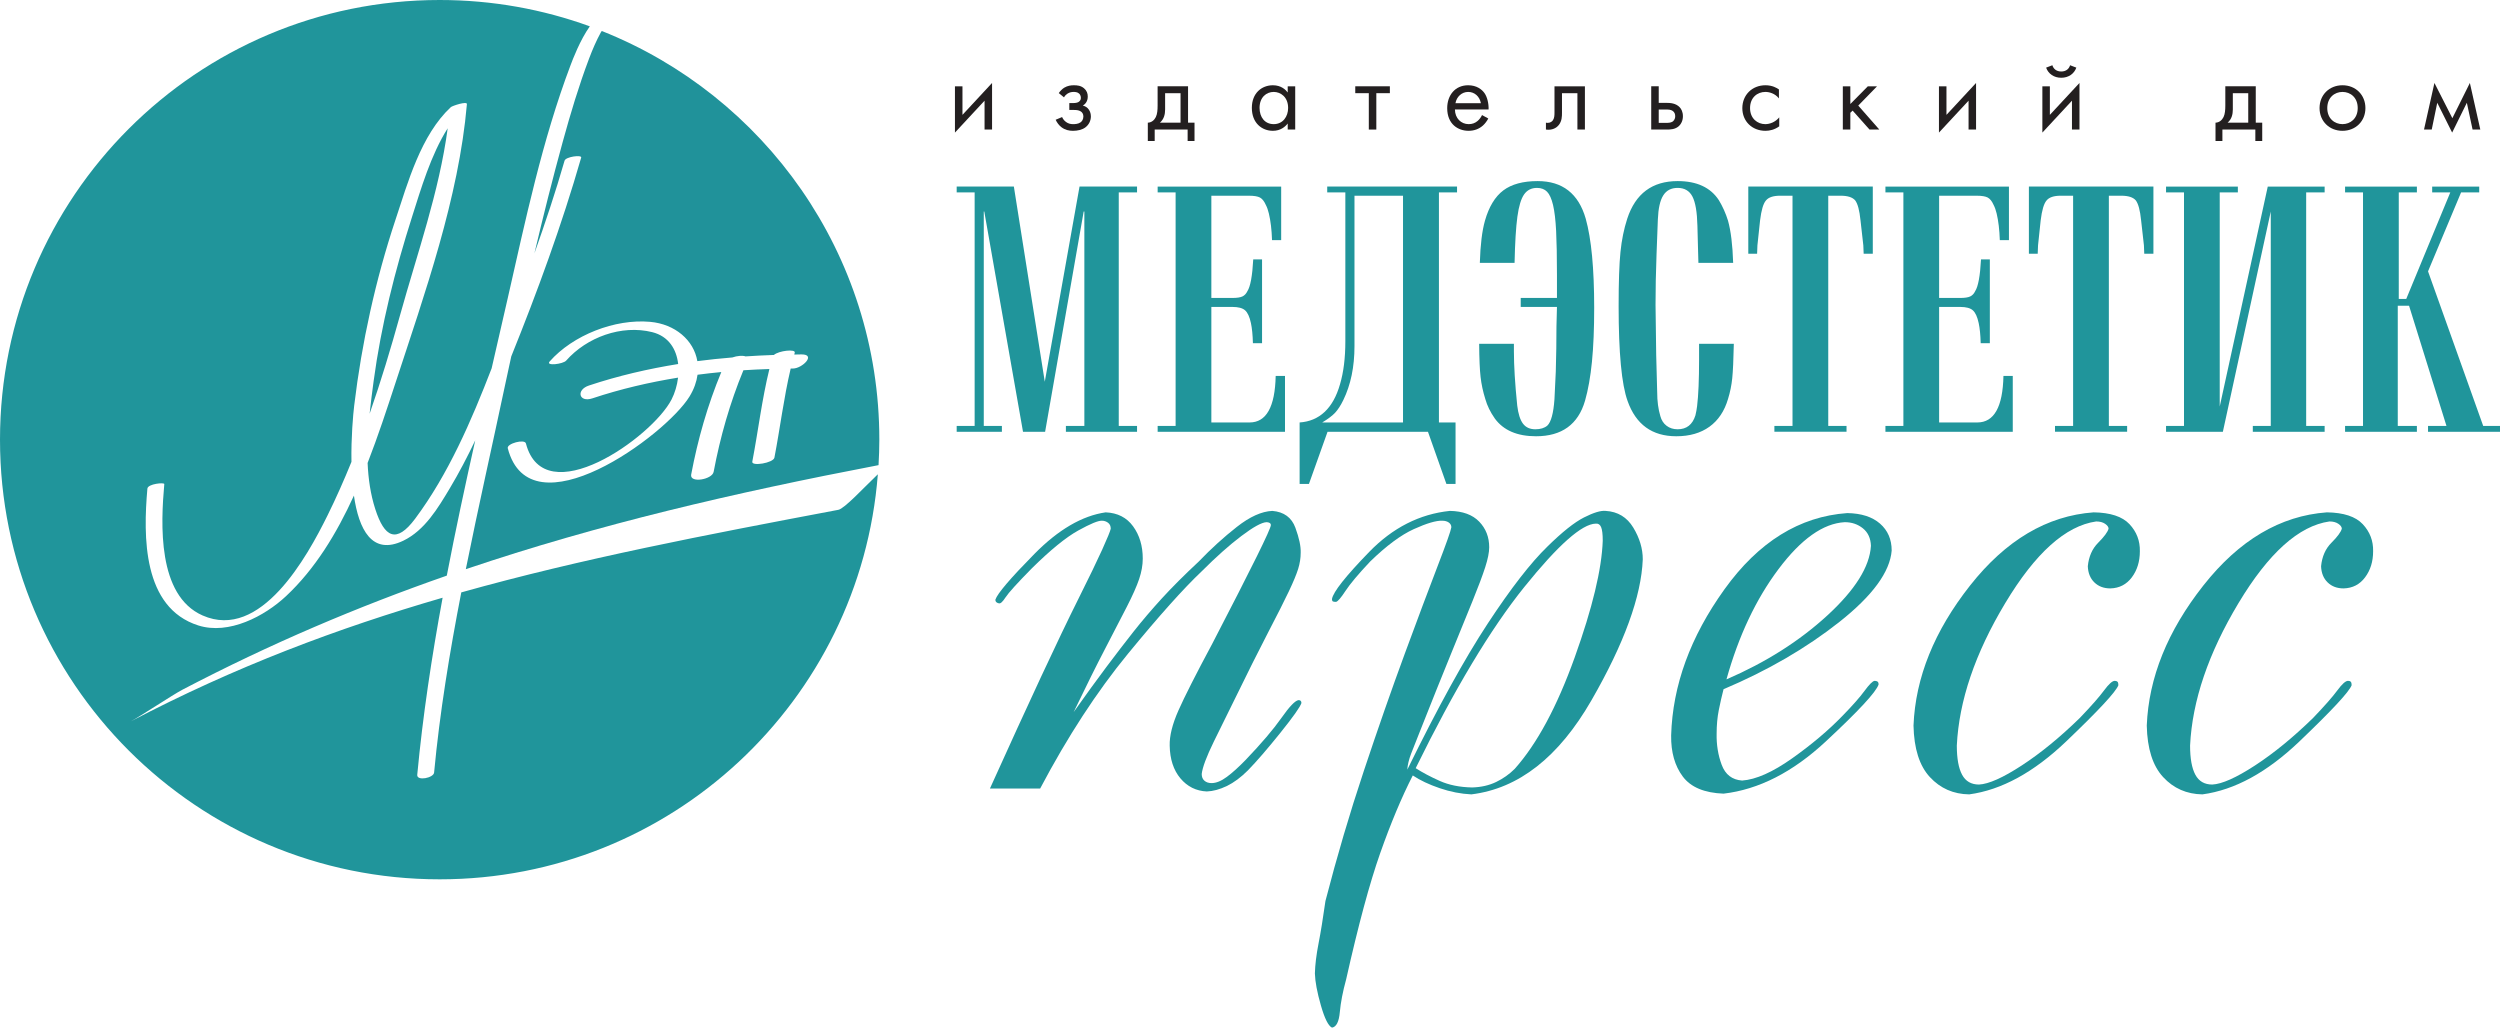 <?xml version="1.0" encoding="UTF-8"?> <svg xmlns="http://www.w3.org/2000/svg" xmlns:xlink="http://www.w3.org/1999/xlink" version="1.1" width="287.016" height="117.979" viewBox="0 0 287.016 117.979"><defs><clipPath id="clip_0"><path transform="matrix(1,0,0,-1,0,117.979)" d="M0 117.96H287.016V0H0Z"></path></clipPath></defs><path transform="matrix(1,0,0,-1,112.944,24.282)" d="M0 0V-24.62H2.08V-25.288H-3.111V-24.62H-1.049V2.194H-3.111V2.863H3.454L7.004-19.543 10.993 2.863H17.596V2.194H15.496V-24.62H17.596V-25.288H9.428V-24.62H11.547V0H11.47L7.042-25.288H4.504L.057 0H0" fill="#20959b"></path><path transform="matrix(1,0,0,-1,147.526,49.57)" d="M0 0H-14.62V.668H-12.558V27.482H-14.62V28.15H-.439V22.005H-1.489C-1.527 23.188-1.649 24.206-1.852 25.058-1.941 25.44-2.055 25.765-2.195 26.032-2.386 26.464-2.612 26.75-2.873 26.891-3.133 27.03-3.556 27.1-4.141 27.1H-8.455V15.363H-6.031C-5.51 15.363-5.128 15.421-4.886 15.536-4.645 15.65-4.454 15.853-4.314 16.146-3.97 16.68-3.748 17.895-3.646 19.791H-2.634V10.172H-3.683C-3.71 11.126-3.786 11.896-3.912 12.481-4.065 13.194-4.288 13.681-4.58 13.941-4.874 14.203-5.357 14.332-6.031 14.332H-8.455V1.069H-4.065C-2.145 1.069-1.145 2.85-1.069 6.413H0V0" fill="#20959b"></path><path transform="matrix(1,0,0,-1,151.8,48.501)" d="M0 0H9.275V26.031H3.703V8.76C3.703 6.393 3.277 4.333 2.424 2.576 2.119 1.952 1.806 1.47 1.489 1.126 1.171 .782 .675 .407 0 0ZM13.399 0H15.306V-7.061H14.257L12.139-1.069H.611L-1.526-7.061H-2.595V0C-1.463 .076-.509 .477 .268 1.202 1.056 1.94 1.648 3.003 2.043 4.389 2.449 5.763 2.654 7.398 2.654 9.294V26.413H.573V27.082H15.478V26.413H13.399V0" fill="#20959b"></path><path transform="matrix(1,0,0,-1,173.806,39.474)" d="M0 0V-.859C0-2.512 .127-4.587 .381-7.081 .496-8.035 .716-8.728 1.039-9.16 1.364-9.594 1.838-9.81 2.461-9.81 3.047-9.81 3.504-9.67 3.836-9.39 4.267-8.982 4.542-7.971 4.656-6.355L4.808-3.187C4.808-3.175 4.828-2.284 4.867-.516 4.867 1.228 4.891 2.811 4.943 4.237H.782V5.267H4.943V7.921C4.943 10.032 4.91 11.715 4.847 12.968 4.782 14.221 4.666 15.211 4.494 15.936 4.322 16.661 4.093 17.17 3.806 17.463 3.52 17.755 3.135 17.902 2.652 17.902 2.017 17.902 1.523 17.653 1.173 17.157 .824 16.661 .565 15.809 .4 14.6 .234 13.391 .127 11.623 .076 9.295H-3.912C-3.85 11.368-3.653 12.984-3.322 14.142-2.865 15.745-2.16 16.902-1.213 17.616-.265 18.327 1.048 18.684 2.728 18.684 5.578 18.684 7.418 17.246 8.244 14.372 8.893 12.055 9.217 8.646 9.217 4.141 9.217 1.736 9.132-.331 8.96-2.062 8.789-3.791 8.523-5.28 8.168-6.527 7.378-9.25 5.502-10.611 2.537-10.611 .375-10.611-1.203-9.93-2.195-8.569-2.704-7.843-3.067-7.1-3.284-6.336-3.551-5.483-3.732-4.638-3.827-3.798-3.923-2.959-3.976-1.692-3.989 0H0" fill="#20959b"></path><path transform="matrix(1,0,0,-1,195.065,39.474)" d="M0 0H3.989C3.952-1.82 3.89-3.136 3.808-3.951 3.725-4.765 3.563-5.56 3.321-6.336 2.914-7.722 2.206-8.782 1.194-9.514 .182-10.245-1.086-10.611-2.614-10.611-5.387-10.611-7.252-9.263-8.207-6.565-8.893-4.67-9.236-1.037-9.236 4.333-9.236 7.093-9.166 9.161-9.026 10.535-8.887 11.922-8.626 13.2-8.245 14.372-7.303 17.246-5.375 18.684-2.461 18.684-.26 18.684 1.319 17.952 2.272 16.489 2.704 15.776 3.055 14.994 3.321 14.142 3.652 12.958 3.848 11.343 3.913 9.295H-.076L-.115 10.668-.191 13.551C-.228 15.128-.419 16.247-.763 16.909-1.107 17.57-1.673 17.902-2.461 17.902-3.199 17.902-3.75 17.616-4.112 17.042-4.474 16.47-4.682 15.554-4.732 14.294L-4.884 10.268C-4.962 8.207-4.999 6.279-4.999 4.485-4.999 4.46-4.974 2.545-4.923-1.26-4.884-2.888-4.845-4.319-4.809-5.554-4.809-6.585-4.687-7.5-4.446-8.302-4.319-8.773-4.082-9.142-3.73-9.408-3.38-9.676-2.957-9.81-2.461-9.81-1.431-9.81-.751-9.275-.419-8.207-.331-7.838-.267-7.488-.228-7.157-.076-5.91 0-4.128 0-1.814V0" fill="#20959b"></path><path transform="matrix(1,0,0,-1,200.715,21.419)" d="M0 0H14.294V-7.71H13.245L13.207-6.756 12.882-3.874C12.766-2.729 12.563-1.966 12.27-1.584 11.966-1.229 11.406-1.05 10.592-1.05H9.18V-27.482H11.278V-28.15H2.996V-27.482H5.077V-1.05H3.664C2.862-1.05 2.315-1.235 2.023-1.603 1.717-1.959 1.495-2.716 1.354-3.874L1.048-6.756 1.012-7.71H0V0" fill="#20959b"></path><path transform="matrix(1,0,0,-1,231.079,49.57)" d="M0 0H-14.619V.668H-12.558V27.482H-14.619V28.15H-.439V22.005H-1.488C-1.527 23.188-1.648 24.206-1.851 25.058-1.941 25.44-2.055 25.765-2.195 26.032-2.386 26.464-2.613 26.75-2.873 26.891-3.135 27.03-3.557 27.1-4.142 27.1H-8.455V15.363H-6.031C-5.51 15.363-5.129 15.421-4.887 15.536-4.644 15.65-4.453 15.853-4.314 16.146-3.971 16.68-3.747 17.895-3.646 19.791H-2.633V10.172H-3.683C-3.709 11.126-3.787 11.896-3.914 12.481-4.066 13.194-4.289 13.681-4.582 13.941-4.872 14.203-5.357 14.332-6.031 14.332H-8.455V1.069H-4.066C-2.145 1.069-1.144 2.85-1.07 6.413H0V0" fill="#20959b"></path><path transform="matrix(1,0,0,-1,232.93,21.419)" d="M0 0H14.296V-7.71H13.244L13.207-6.756 12.882-3.874C12.768-2.729 12.563-1.966 12.27-1.584 11.966-1.229 11.407-1.05 10.593-1.05H9.18V-27.482H11.278V-28.15H2.997V-27.482H5.076V-1.05H3.665C2.863-1.05 2.315-1.235 2.023-1.603 1.718-1.959 1.495-2.716 1.354-3.874L1.049-6.756 1.012-7.71H0V0" fill="#20959b"></path><path transform="matrix(1,0,0,-1,254.839,46.669)" d="M0 0 5.515 25.249H12.044V24.581H9.924V-2.233H12.044V-2.901H3.798V-2.233H5.859V22.386L.361-2.901H-6.164V-2.233H-4.102V24.581H-6.164V25.249H2.081V24.581H0V0" fill="#20959b"></path><path transform="matrix(1,0,0,-1,281.31,22.088)" d="M0 0H-2.08V.668H3.32V0H1.239L-2.557-9.065 3.779-26.814H5.706V-27.482H-2.557V-26.814H-.439L-4.734-13.016H-6.031V-26.814H-3.835V-27.482H-12.081V-26.814H-10.021V0H-12.081V.668H-3.835V0H-5.916V-12.234H-5.059L0 0" fill="#20959b"></path><path transform="matrix(1,0,0,-1,51.398,14.726)" d="M0 0C-1.941-3.065-3.083-7.007-4.091-10.167-6.05-16.308-7.642-22.627-8.502-29.022-8.666-30.244-8.831-31.5-8.963-32.771-7.666-29.053-6.529-25.275-5.476-21.483-3.504-14.381-.979-7.326 0 0" fill="#20929a"></path><path transform="matrix(1,0,0,-1,74.64,36.949)" d="M0 0C2.866-.259 5.01-2.101 5.42-4.511 6.754-4.336 8.094-4.201 9.439-4.089 9.972-3.899 10.61-3.845 10.957-3.967 12.037-3.896 13.119-3.84 14.206-3.803 14.774-3.305 16.729-3.094 16.602-3.541 16.581-3.612 16.565-3.684 16.545-3.755 16.819-3.752 17.091-3.741 17.365-3.739 19.109-3.727 17.47-5.353 16.405-5.36 16.315-5.36 16.225-5.365 16.134-5.365 15.34-8.739 14.922-12.185 14.268-15.59 14.15-16.204 11.619-16.619 11.728-16.053 12.408-12.508 12.83-8.921 13.69-5.416 12.692-5.448 11.698-5.495 10.708-5.559 9.154-9.324 8.048-13.206 7.291-17.22 7.122-18.119 4.52-18.55 4.711-17.534 5.475-13.482 6.593-9.564 8.171-5.765 7.259-5.851 6.35-5.955 5.442-6.073 5.331-6.884 5.04-7.728 4.518-8.578 1.758-13.07-13.761-24.412-16.344-14.516-16.486-13.972-14.402-13.42-14.262-13.958-12.16-22.011 .214-13.282 2.457-8.917 2.84-8.169 3.1-7.295 3.206-6.405-.102-6.943-3.379-7.704-6.629-8.784-8.179-9.299-8.542-7.814-7.024-7.31-3.643-6.187-.229-5.399 3.218-4.842 3.026-3.153 2.138-1.657 .234-1.182-3.286-.305-7.274-1.769-9.643-4.453-9.998-4.856-12.023-5.102-11.542-4.557-8.863-1.521-4.049 .366 0 0ZM-7.008 30.229C-8.189 27.105-9.146 23.896-10.032 20.677-11.202 16.429-12.272 12.152-13.286 7.862-12.037 11.38-10.852 14.922-9.825 18.5-9.691 18.965-7.818 19.201-7.916 18.858-10.135 11.128-12.936 3.489-15.944-3.969-16.166-4.999-16.393-6.028-16.611-7.059-18.103-14.104-19.721-21.232-21.161-28.396-5.954-23.256 9.593-19.637 26.222-16.452 26.277-15.483 26.313-14.51 26.313-13.527 26.313 7.774 13.11 25.981-5.553 33.392-5.585 33.338-5.627 33.291-5.657 33.236-6.186 32.272-6.619 31.257-7.008 30.229" fill="#20929a"></path><g clip-path="url(#clip_0)"><path transform="matrix(1,0,0,-1,96.245,58.531)" d="M0 0C-15.243-2.881-29.437-5.595-43.287-9.48-44.621-16.362-45.76-23.27-46.407-30.164-46.465-30.788-48.413-31.171-48.343-30.422-47.708-23.658-46.679-16.867-45.43-10.09-57.443-13.578-69.223-18.003-81.222-24.281-80.194-23.744-76.377-21.214-75.341-20.672-65.191-15.362-55.136-11.105-44.95-7.555-43.952-2.362-42.839 2.821-41.684 7.974-42.578 6.098-43.537 4.256-44.599 2.48-45.952 .219-47.475-2.356-49.938-3.543-53.547-5.283-55.053-2.246-55.612 1.635-57.591-2.707-60.061-6.782-63.413-9.917-65.872-12.216-69.978-14.385-73.474-13.276-79.888-11.242-79.804-3.038-79.323 2.437-79.274 2.987-77.364 3.17-77.383 2.956-77.78-1.562-78.209-9.824-72.989-12.127-66.313-15.075-60.986-5.383-58.653-.664-57.654 1.358-56.744 3.419-55.896 5.505-55.942 8.324-55.705 10.937-55.579 11.985-54.714 19.196-53.135 26.385-50.848 33.28-49.423 37.574-47.92 43.038-44.485 46.232-44.323 46.381-42.609 46.952-42.641 46.58-43.566 35.84-47.49 24.809-50.831 14.603-51.8 11.642-52.829 8.492-54.041 5.381-53.964 3.572-53.711 1.788-53.161 .084-52.116-3.156-50.758-3.938-48.582-1.017-44.774 4.093-42.135 10.202-39.8 16.246-39.186 18.919-38.571 21.583-37.968 24.233-35.927 33.205-34.001 42.427-30.738 51.055-30.496 51.696-29.646 53.945-28.53 55.507-33.91 57.462-39.714 58.531-45.769 58.531-73.647 58.531-96.245 35.931-96.245 8.054-96.245-19.822-73.647-42.421-45.769-42.421-19.23-42.421 2.51-21.935 4.537 4.082 2.889 2.508 .706 .133 0 0" fill="#20959b"></path></g><path transform="matrix(1,0,0,-1,126.935,58.821)" d="M0 0C1.364-.056 2.416-.592 3.154-1.608 3.892-2.625 4.261-3.857 4.261-5.307 4.261-6.059 4.121-6.846 3.843-7.666 3.565-8.488 3.098-9.54 2.443-10.82 1.789-12.102 .961-13.703-.042-15.625-1.045-17.547-2.256-19.984-3.677-22.936-2.256-20.932-1.003-19.205 .083-17.756 1.169-16.309 2.207-14.957 3.196-13.703 4.184-12.45 5.264-11.184 6.434-9.901 7.603-8.621 9.023-7.2 10.695-5.641 12.115-4.164 13.57-2.841 15.061-1.672 16.55-.502 17.908 .111 19.134 .167 20.471 .056 21.355-.592 21.787-1.775 22.219-2.96 22.42-3.914 22.393-4.638 22.393-5.25 22.295-5.87 22.101-6.496 21.905-7.123 21.55-7.981 21.035-9.066 20.52-10.152 19.733-11.713 18.674-13.745 17.616-15.779 16.237-18.536 14.539-22.018 13.981-23.132 13.278-24.559 12.429-26.3 11.579-28.041 11.113-29.287 11.029-30.039 11.029-30.373 11.133-30.631 11.342-30.811 11.551-30.993 11.823-31.084 12.157-31.084 12.686-31.084 13.271-30.848 13.912-30.373 14.552-29.9 15.276-29.245 16.085-28.41 17.895-26.516 19.259-24.914 20.179-23.605 21.098-22.296 21.752-21.613 22.142-21.558 22.253-21.558 22.336-21.586 22.393-21.641 22.448-21.697 22.477-21.781 22.477-21.893 22.336-22.338 21.529-23.479 20.053-25.318 18.577-27.156 17.337-28.591 16.335-29.621 15.527-30.43 14.719-31.027 13.912-31.418 13.104-31.807 12.338-32.016 11.614-32.044 10.388-31.988 9.379-31.487 8.585-30.54 7.791-29.594 7.38-28.34 7.353-26.78 7.324-25.666 7.659-24.322 8.355-22.748 9.051-21.176 10.346-18.619 12.241-15.082 14.58-10.57 16.286-7.227 17.358-5.055 18.43-2.883 18.967-1.685 18.967-1.463 18.967-1.352 18.918-1.268 18.821-1.211 18.723-1.156 18.605-1.128 18.466-1.128 17.908-1.156 16.947-1.685 15.583-2.716 14.218-3.746 12.7-5.098 11.029-6.768 8.94-8.746 6.113-11.906 2.548-16.252-1.018-20.597-4.373-25.75-7.52-31.71H-13.286C-11.058-26.78-9.102-22.505-7.416-18.884-5.731-15.264-4.29-12.256-3.092-9.859-1.895-7.465-.997-5.605-.397-4.282 .201-2.96 .528-2.158 .585-1.88 .585-1.574 .48-1.344 .271-1.191 .062-1.038-.167-.961-.418-.961-.836-.934-1.748-1.31-3.155-2.089-4.561-2.869-6.337-4.317-8.481-6.434-10.153-8.133-11.155-9.24-11.49-9.756-11.824-10.271-12.075-10.501-12.242-10.445-12.325-10.445-12.416-10.41-12.513-10.34-12.611-10.271-12.659-10.166-12.659-10.027-12.437-9.331-10.946-7.583-8.189-4.783-5.432-1.984-2.702-.391 0 0" fill="#20959b"></path><path transform="matrix(1,0,0,-1,162.53,88.192)" d="M0 0C.78-.5 1.699-.988 2.758-1.461 3.816-1.935 5.055-2.185 6.476-2.213 7.506-2.185 8.425-1.976 9.233-1.587 10.041-1.197 10.75-.695 11.364-.083 13.926 2.785 16.224 7.055 18.257 12.723 20.29 18.39 21.363 22.854 21.475 26.112 21.475 26.864 21.411 27.387 21.286 27.68 21.16 27.972 20.959 28.104 20.68 28.076 19.093 28.048 16.364 25.632 12.492 20.827 8.62 16.024 4.455 9.08 0 0ZM3.927 29.538C5.403 29.51 6.524 29.1 7.29 28.306 8.056 27.512 8.44 26.53 8.44 25.36 8.44 24.775 8.285 24.01 7.98 23.063 7.673 22.115 7.193 20.834 6.538 19.219 5.883 17.604 5.055 15.57 4.053 13.119 3.05 10.668 1.838 7.646 .418 4.053 .055 3.162-.258 2.367-.522 1.672-.787 .976-.933 .362-.961-.166 2.549 6.992 5.625 12.582 8.272 16.607 10.918 20.633 13.201 23.578 15.123 25.443 16.823 27.115 18.222 28.229 19.323 28.786 20.422 29.343 21.251 29.594 21.809 29.538 23.201 29.455 24.259 28.814 24.984 27.616 25.707 26.418 26.071 25.207 26.071 23.981 25.903 19.721 23.94 14.324 20.179 7.793 16.419 1.261 11.824-2.339 6.393-3.008 5.194-2.951 3.983-2.715 2.758-2.297 1.532-1.879 .501-1.393-.334-.835-1.615-3.342-2.861-6.314-4.074-9.754-5.285-13.195-6.588-18.02-7.98-24.231-8.37-25.652-8.613-26.912-8.711-28.012-8.808-29.112-9.107-29.704-9.609-29.787-10.027-29.592-10.452-28.743-10.883-27.239-11.315-25.735-11.545-24.509-11.572-23.563-11.545-22.56-11.405-21.418-11.155-20.137-10.904-18.856-10.64-17.226-10.361-15.248-9.052-10.179-7.583-5.201-5.953-.312-4.324 4.576-2.758 9.06-1.254 13.141 .25 17.221 1.504 20.563 2.506 23.167 3.51 25.772 4.038 27.268 4.094 27.658 4.094 27.881 3.996 28.062 3.802 28.201 3.607 28.34 3.356 28.41 3.05 28.41 2.354 28.438 1.268 28.117-.209 27.449-1.685 26.781-3.357 25.541-5.222 23.73-6.588 22.282-7.535 21.154-8.063 20.347-8.592 19.539-8.955 19.121-9.15 19.094-9.289 19.094-9.4 19.107-9.484 19.135-9.567 19.162-9.609 19.261-9.609 19.428-9.47 20.235-8.05 22.031-5.347 24.817-2.646 27.602 .446 29.176 3.927 29.538" fill="#20959b"></path><path transform="matrix(1,0,0,-1,211.786,59.949)" d="M0 0C-2.478-.14-5.013-1.937-7.603-5.39-10.193-8.843-12.185-13.063-13.577-18.048-9.065-16.099-5.208-13.655-2.005-10.716 1.197-7.778 2.869-5.111 3.009-2.716 2.981-1.853 2.674-1.185 2.09-.71 1.505-.237 .809 0 0 0ZM.293 1.044C1.908 1.016 3.162 .612 4.053-.167 4.944-.947 5.391-1.978 5.391-3.259 5.195-5.71 3.197-8.439-.605-11.447-4.406-14.456-8.843-17.032-13.912-19.177-14.107-19.929-14.287-20.722-14.455-21.558-14.622-22.394-14.705-23.299-14.705-24.273-14.733-25.555-14.538-26.753-14.121-27.866-13.703-28.982-12.924-29.579-11.781-29.663-10.193-29.552-8.279-28.702-6.036-27.114-3.795-25.526-1.865-23.897-.25-22.227 .892-21.057 1.735-20.103 2.277-19.364 2.82-18.627 3.203-18.243 3.426-18.216 3.566-18.216 3.678-18.243 3.761-18.3 3.844-18.356 3.887-18.466 3.887-18.634 3.608-19.497 1.581-21.683-2.193-25.192-5.967-28.702-9.873-30.692-13.912-31.167-16.112-31.083-17.672-30.429-18.591-29.203-19.51-27.978-19.955-26.404-19.928-24.482-19.761-18.745-17.721-13.153-13.807-7.708-9.894-2.263-5.194 .653 .293 1.044" fill="#20959b"></path><path transform="matrix(1,0,0,-1,240.363,58.821)" d="M0 0C1.922-.028 3.294-.48 4.116-1.357 4.937-2.235 5.333-3.273 5.306-4.471 5.306-5.641 4.999-6.637 4.388-7.457 3.775-8.279 2.952-8.704 1.922-8.732 1.17-8.732 .558-8.502 .084-8.043-.389-7.583-.64-6.963-.669-6.184-.557-5.07-.16-4.172 .523-3.488 1.204-2.807 1.602-2.271 1.714-1.88 1.714-1.685 1.581-1.498 1.317-1.316 1.052-1.135 .71-1.045 .292-1.045-3.217-1.546-6.698-4.673-10.151-10.424-13.606-16.176-15.458-21.627-15.708-26.78-15.708-28.257-15.507-29.371-15.102-30.123-14.699-30.875-14.051-31.25-13.16-31.25-12.046-31.195-10.409-30.464-8.251-29.057-6.092-27.65-3.872-25.834-1.587-23.605-.278-22.24 .648-21.189 1.191-20.451 1.734-19.713 2.145-19.344 2.423-19.344 2.563-19.344 2.667-19.379 2.738-19.447 2.806-19.518 2.841-19.65 2.841-19.845 2.563-20.597 .565-22.748-3.153-26.3-6.872-29.851-10.584-31.877-14.288-32.379-16.098-32.351-17.602-31.689-18.8-30.394-19.998-29.099-20.624-27.129-20.68-24.482-20.458-18.967-18.292-13.606-14.183-8.397-10.075-3.189-5.347-.391 0 0" fill="#20959b"></path><path transform="matrix(1,0,0,-1,267.143,58.821)" d="M0 0C1.921-.028 3.295-.48 4.115-1.357 4.937-2.235 5.334-3.273 5.306-4.471 5.306-5.641 5-6.637 4.386-7.457 3.775-8.279 2.953-8.704 1.921-8.732 1.17-8.732 .556-8.502 .084-8.043-.389-7.583-.641-6.963-.668-6.184-.557-5.07-.161-4.172 .523-3.488 1.205-2.807 1.601-2.271 1.712-1.88 1.712-1.685 1.582-1.498 1.316-1.316 1.05-1.135 .711-1.045 .293-1.045-3.217-1.546-6.698-4.673-10.152-10.424-13.606-16.176-15.458-21.627-15.708-26.78-15.708-28.257-15.507-29.371-15.103-30.123-14.699-30.875-14.052-31.25-13.16-31.25-12.046-31.195-10.41-30.464-8.25-29.057-6.092-27.65-3.872-25.834-1.586-23.605-.278-22.24 .648-21.189 1.191-20.451 1.734-19.713 2.144-19.344 2.423-19.344 2.562-19.344 2.668-19.379 2.736-19.447 2.806-19.518 2.841-19.65 2.841-19.845 2.562-20.597 .564-22.748-3.155-26.3-6.872-29.851-10.583-31.877-14.289-32.379-16.099-32.351-17.603-31.689-18.8-30.394-19.997-29.099-20.624-27.129-20.68-24.482-20.457-18.967-18.292-13.606-14.183-8.397-10.076-3.189-5.348-.391 0 0" fill="#20959b"></path><path transform="matrix(1,0,0,-1,110.497,9.908)" d="M0 0V-3.279L3.398 .383V-4.966H2.536V-1.651L-.863-5.314V0H0" fill="#231f20"></path><path transform="matrix(1,0,0,-1,121.555,10.686)" d="M0 0C.167 .24 .395 .479 .634 .622 1.017 .85 1.4 .897 1.723 .897 2.119 .897 2.526 .862 2.897 .551 3.219 .275 3.327-.048 3.327-.395 3.327-.981 3.016-1.281 2.764-1.437 3.016-1.496 3.219-1.628 3.339-1.759 3.542-1.974 3.686-2.286 3.686-2.669 3.686-3.183 3.447-3.65 3.04-3.949 2.681-4.212 2.166-4.333 1.628-4.333 1.185-4.333 .718-4.236 .299-3.914 .012-3.697-.216-3.375-.359-3.063L.383-2.752C.431-2.872 .55-3.111 .826-3.315 1.101-3.518 1.376-3.567 1.639-3.567 1.831-3.567 2.214-3.555 2.477-3.375 2.645-3.267 2.824-3.04 2.824-2.681 2.824-2.405 2.693-2.214 2.526-2.106 2.274-1.938 1.939-1.938 1.711-1.938H1.209V-1.149H1.628C2.023-1.149 2.202-1.065 2.274-1.017 2.405-.934 2.537-.79 2.537-.562 2.537-.347 2.453-.155 2.322-.048 2.119 .132 1.842 .132 1.687 .132 1.496 .132 1.257 .096 1.005-.06 .874-.144 .718-.275 .598-.491L0 0" fill="#231f20"></path><path transform="matrix(1,0,0,-1,135.534,10.697)" d="M0 0H-1.771V-1.867C-1.771-2.441-1.903-2.98-2.369-3.387H0V0ZM.862 .79V-3.387H1.604V-5.493H.814V-4.177H-2.968V-5.493H-3.758V-3.387C-3.327-3.375-3.004-3.088-2.837-2.74-2.669-2.393-2.633-1.927-2.633-1.425V.79H.862" fill="#231f20"></path><path transform="matrix(1,0,0,-1,144.605,12.385)" d="M0 0C0-1.065 .599-1.867 1.628-1.867 2.682-1.867 3.28-.993 3.28-.012 3.28 1.269 2.395 1.832 1.628 1.832 .779 1.832 0 1.209 0 0ZM3.232 2.477H4.094V-2.489H3.232V-1.795C2.945-2.166 2.406-2.633 1.532-2.633 .276-2.633-.885-1.747-.885 0-.885 1.712 .264 2.597 1.532 2.597 2.49 2.597 3.005 2.07 3.232 1.771V2.477" fill="#231f20"></path><path transform="matrix(1,0,0,-1,158.011,10.697)" d="M0 0V-4.177H-.863V0H-2.418V.79H1.555V0H0" fill="#231f20"></path><path transform="matrix(1,0,0,-1,170.015,11.846)" d="M0 0C-.145 .778-.73 1.293-1.46 1.293-2.191 1.293-2.788 .742-2.919 0H0ZM.849-1.759C.707-2.035 .49-2.334 .239-2.562-.216-2.968-.779-3.172-1.413-3.172-2.61-3.172-3.867-2.418-3.867-.574-3.867 .91-2.957 2.058-1.46 2.058-.491 2.058 .119 1.58 .419 1.149 .73 .706 .91-.06 .884-.718H-2.981C-2.969-1.747-2.262-2.406-1.402-2.406-.994-2.406-.671-2.286-.383-2.047-.157-1.855 .023-1.604 .131-1.364L.849-1.759" fill="#231f20"></path><path transform="matrix(1,0,0,-1,181.958,14.874)" d="M0 0H-.861V4.177H-2.632V1.939C-2.632 1.52-2.632 .969-3.016 .503-3.171 .311-3.542-.024-4.211-.024-4.296-.024-4.392-.012-4.475 0V.789C-4.415 .778-4.344 .766-4.284 .766-3.961 .766-3.758 .934-3.661 1.089-3.506 1.329-3.493 1.64-3.493 1.939V4.966H0V0" fill="#231f20"></path><path transform="matrix(1,0,0,-1,191.235,14.108)" d="M0 0C.286 0 .563 .012 .766 .132 .874 .204 1.089 .383 1.089 .766 1.089 .981 1.029 1.233 .779 1.389 .563 1.532 .286 1.532 .012 1.532H-.802V0H0ZM-1.664 4.201H-.802V2.298H.083C.526 2.298 1.148 2.262 1.591 1.807 1.783 1.616 1.974 1.269 1.974 .766 1.974 .228 1.746-.144 1.533-.347 1.101-.754 .563-.766 .072-.766H-1.664V4.201" fill="#231f20"></path><path transform="matrix(1,0,0,-1,204.232,11.296)" d="M0 0C-.456 .575-1.113 .743-1.555 .743-2.476 .743-3.315 .096-3.315-1.113-3.315-2.322-2.453-2.956-1.567-2.956-1.052-2.956-.419-2.729 .036-2.178V-3.207C-.503-3.602-1.078-3.722-1.544-3.722-3.087-3.722-4.201-2.621-4.201-1.124-4.201 .395-3.076 1.508-1.544 1.508-.753 1.508-.239 1.197 0 1.029V0" fill="#231f20"></path><path transform="matrix(1,0,0,-1,212.431,9.908)" d="M0 0V-2.034L2.009 0H3.064L.909-2.214 3.326-4.966H2.201L.262-2.789 0-3.04V-4.966H-.863V0H0" fill="#231f20"></path><path transform="matrix(1,0,0,-1,223.466,9.908)" d="M0 0V-3.279L3.398 .383V-4.966H2.538V-1.651L-.862-5.314V0H0" fill="#231f20"></path><path transform="matrix(1,0,0,-1,235.625,7.49)" d="M0 0C.121-.407 .455-.718 1.018-.718 1.58-.718 1.915-.407 2.034 0L2.752-.275C2.502-.982 1.855-1.437 1.018-1.437 .18-1.437-.467-.982-.718-.275L0 0ZM-.287-2.418V-5.697L3.112-2.035V-7.384H2.25V-4.069L-1.148-7.732V-2.418H-.287" fill="#231f20"></path><path transform="matrix(1,0,0,-1,258.112,10.697)" d="M0 0H-1.769V-1.867C-1.769-2.441-1.901-2.98-2.369-3.387H0V0ZM.864 .79V-3.387H1.606V-5.493H.816V-4.177H-2.966V-5.493H-3.757V-3.387C-3.326-3.375-3.004-3.088-2.835-2.74-2.668-2.393-2.631-1.927-2.631-1.425V.79H.864" fill="#231f20"></path><path transform="matrix(1,0,0,-1,267.186,12.409)" d="M0 0C0-1.221 .861-1.843 1.747-1.843 2.645-1.843 3.495-1.209 3.495 0 3.495 1.22 2.657 1.855 1.747 1.855 .837 1.855 0 1.208 0 0ZM-.887 0C-.887 1.508 .226 2.621 1.747 2.621 3.267 2.621 4.379 1.508 4.379 0 4.379-1.508 3.254-2.609 1.747-2.609 .239-2.609-.887-1.508-.887 0" fill="#231f20"></path><path transform="matrix(1,0,0,-1,279.488,9.524)" d="M0 0 2.059-4.045 4.069 0 5.267-5.35H4.38L3.722-2.274 2.035-5.697 .324-2.274-.31-5.35H-1.196L0 0" fill="#231f20"></path></svg> 